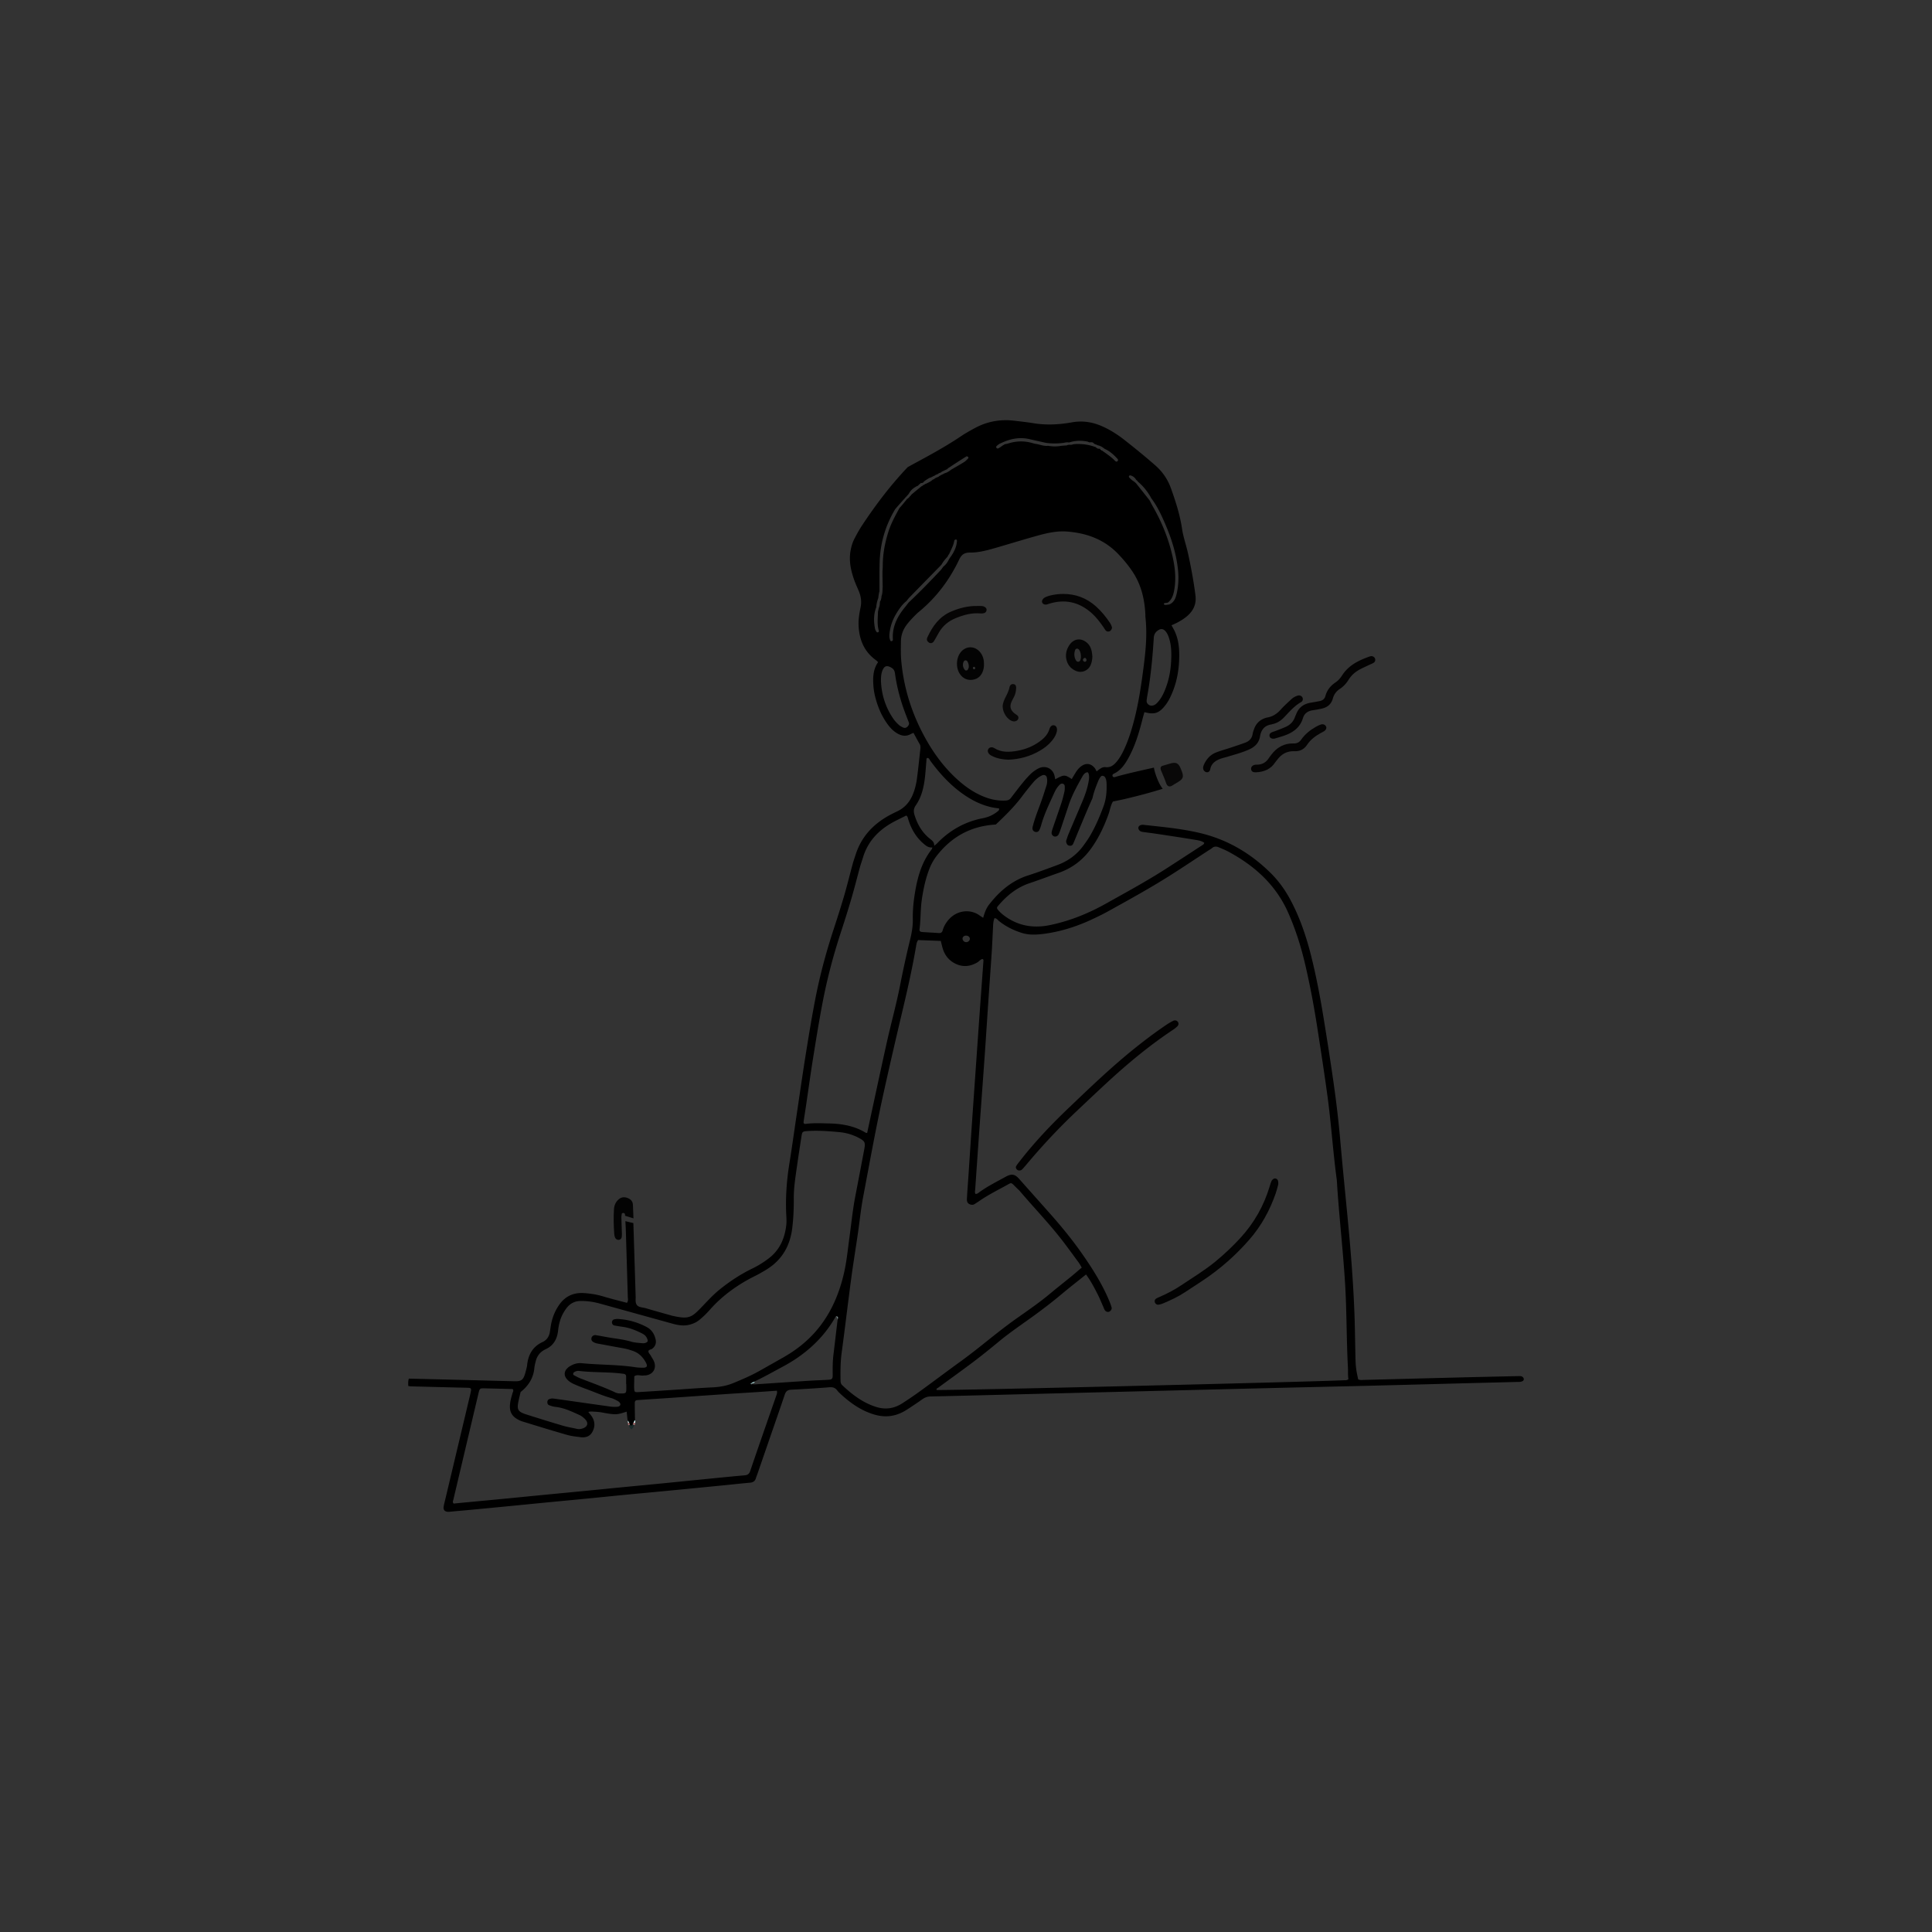<svg xmlns="http://www.w3.org/2000/svg" enable-background="new 0 0 2792.727 2792.727" viewBox="0 0 2792.727 2792.727" id="young-writer-smoking-while-writing-his-new-article"><rect x="0" y="0" width="2792.727" height="2792.727" fill="#333333" stroke="none"/><path fill="#030202" d="M1841.934 1067.798c-4.329.146-6.06-1.191-6.732-3.42-.71-2.354.494-4.376 2.549-5.48 1.882-1.011 4.05-1.478 6.058-2.27 5.052-1.994 10.181-3.832 15.103-6.111 6.165-2.854 10.662-7.44 12.945-14.005.594-1.708 1.45-3.324 2.132-5.005 3.774-9.296 10.92-14.147 20.591-15.743 4.294-.709 8.575-1.503 12.851-2.316 4.239-.806 7.256-2.915 8.466-7.381 2.282-8.43 7.353-14.84 14.62-19.651 3.986-2.638 6.995-6.261 9.597-10.283 9.417-14.557 23.995-21.651 39.634-27.163a9.961 9.961 0 0 1 2.114-.493c2.488-.295 5.272 1.515 5.861 3.815.602 2.356-.085 4.437-2.056 5.726-1.8 1.178-3.906 1.886-5.867 2.822-4.576 2.184-9.204 4.268-13.704 6.599-6.903 3.575-12.596 8.562-16.734 15.205-3.313 5.32-7.481 9.833-12.709 13.286-5.083 3.356-8.43 7.913-10.01 13.763-2.23 8.253-7.872 12.805-15.939 14.609-4.242.948-8.53 1.747-12.833 2.353-7.093.997-12.311 4.359-14.449 11.4-4.234 13.942-14.678 21.082-27.601 25.509-5.127 1.755-10.372 3.17-13.887 4.234zM1744.271 1116.28c-2.348-.211-4.69-2.574-5.054-4.975-.344-2.27.332-4.303 1.236-6.311 3.58-7.948 9.163-14.069 17.297-17.272 6.736-2.652 13.778-4.52 20.658-6.813 7.227-2.408 14.477-4.762 21.615-7.414 5.818-2.162 9.695-6.143 10.67-12.628.373-2.481 1.322-4.897 2.186-7.278 2.924-8.062 8.558-13.325 16.729-15.874 1.038-.324 2.112-.549 3.182-.752 7.862-1.494 13.774-5.899 19.029-11.797 4.578-5.14 9.815-9.7 14.847-14.424 2.684-2.519 5.9-4.242 9.43-5.294 2.549-.759 5.375.43 6.539 2.61 1.184 2.216.679 5.358-1.736 6.717-9.709 5.463-16.821 13.776-24.307 21.682-4.872 5.145-10.473 8.954-17.534 10.343-.352.069-.673.311-1.025.363-10.058 1.475-15.049 7.628-16.657 17.369-1.56 9.447-7.591 15.243-16.167 19.032-10.011 4.424-20.535 7.186-30.95 10.329-3.819 1.153-7.768 1.981-11.444 3.482-6.622 2.704-11.904 6.746-13.367 14.483-.629 3.338-2.708 4.644-5.177 4.422z"></path><path fill="#040303" d="M1815.509 1116.384c-1.073-.063-2.179.016-3.211-.221-1.895-.435-3.319-1.657-3.703-3.562-.451-2.239.079-4.271 2.116-5.736 1.893-1.361 4.016-1.548 6.214-1.541 7.539.024 13.226-3.25 17.252-9.58.972-1.529 2.141-2.932 3.223-4.391 8.089-10.911 18.678-17.123 32.501-16.702 4.881.149 8.244-1.586 10.992-5.517 5.51-7.882 12.836-13.797 21.164-18.488 2.203-1.241 4.51-2.354 6.878-3.229 3.584-1.325 6.954.114 8.079 3.189.787 2.151-.286 4.619-2.967 6.361-1.516.985-3.2 1.709-4.788 2.588-7.714 4.269-14.732 9.422-19.685 16.845-4.429 6.638-10.373 9.842-18.365 9.487-10.688-.475-18.932 4.065-25.145 12.606-.854 1.174-1.904 2.214-2.693 3.427-6.561 10.09-16.309 13.95-27.862 14.464z"></path><path fill="#090808" d="M1678.054 1108.745c.388-.83 1.154-1.426 2.033-1.683 3.743-1.098 7.486-2.197 11.229-3.293 8.491-2.485 11.975-.908 15.315 6.932 5.482 12.866 4.65 15.211-7.766 22.108-1.558.866-3.034 1.879-4.548 2.824-5.722 3.283-7.893-.955-9.182-4.987-1.635-5.113-4.012-9.869-5.941-14.829-1.006-2.339-2.261-4.671-1.14-7.072z"></path><path fill="#030303" d="M915.701 1761.151c-.271-6.508-.585-13.014-.802-19.523-.167-5.028-3.168-8.136-7.372-9.801-4.53-1.794-9.154-1.774-13.217 1.819-4.32 3.82-6.453 8.502-6.815 14.241-.755 11.951-.454 23.879.383 35.804.1 1.426.409 2.866.833 4.235.877 2.832 2.979 4.403 5.518 4.318 2.502-.084 4.407-2.021 4.643-5.042.168-2.156.073-4.338.007-6.506-.21-6.875-.508-13.747-.664-20.622-.041-1.773.217-3.572.517-5.328.273-1.603 3.012-1.979 4.317-.415.573.687.363 2.027.508 3.07l12.144 3.75z"></path><path fill="#d5e6e6" d="M1598.517 756.192c-21.672-10.013-44.51-11.8-67.928-9.766-6.116.531-12.271.627-18.408.923-.541-.6-.76-1.229-.658-1.887.104-.673.236-1.01.393-1.009a8.481 8.481 0 0 1 3.159-.56c4.139-.623 8.571 1.378 12.473-1.388 7.801-2.219 15.818-1.814 23.74-1.508 12.315.475 24.581 1.657 36.337 5.843 6.496 2.313 12.886 4.8 18.242 9.329a12.885 12.885 0 0 0 2.14 1.576c1.929.493 3.271 1.78 4.452 3.287.805.083 1.308.517 1.51 1.3l.59.463a9.36 9.36 0 0 1 1.842 1.668l.349.305a58.072 58.072 0 0 0 1.96 1.851l.213.21c.05 2.043-.549 3.303-2.923 2.423-2.436-1.164-4.277-3.024-5.949-5.082a9.488 9.488 0 0 1-1.977-1.617l-.335-.2c-.635-.842-1.332-1.602-2.431-1.828l-1.843-1.083a3.39 3.39 0 0 1-1.891-1.328l-.392-.207c-.703-.862-1.479-1.606-2.665-1.715z"></path><path fill="#d7d8d8" d="M1636.389 788.49c8.544 12.67 14.62 26.614 20.809 40.493.403.905.253 2.081.243 3.129-.003.269-.418.695-.712.766-.644.155-1.56.421-1.953.115a7.37 7.37 0 0 1-2.015-2.482c-6.392-12.984-12.733-25.993-19.086-38.996-.813-2.549.372-3.306 2.714-3.025z"></path><path fill="#d1e8e8" d="m1479.106 753.35-5.689.641c-1.37.382-2.739.772-4.183.729-1.842.124-3.8-.403-5.418.972-1.771.565-3.553.912-5.387.291a91.082 91.082 0 0 1-28.386-.003c-1.834.676-3.596.259-5.344-.356-.995-.653-2.196-.989-2.999-1.942-.262-.838-.023-1.519.649-2.064l4.967.52c2.284.721 4.741.398 7.019 1.156l15.875.007c2.825-1.267 5.967-.134 8.824-1.164l10.578-1.094c1.637-.357 3.324-.507 4.886-1.179l13.312-2.246c1.348.649 2.793.637 4.24.623 1.842.034 3.978-.878 5.063 1.578-3.385 2.162-7.215 1.851-10.967 1.975-1.138.477-2.313.77-3.555.747-1.229-.018-2.428.09-3.485.809z"></path><path fill="#d1dcdc" d="m1615.999 769.25 2.922-2.424c4.653 3.305 8.385 7.435 11.151 12.431.628 2.396-.434 3.214-2.708 2.899l-11.365-12.906z"></path><path fill="#c7fefe" d="m1497.111 749.817-7.034-.644c-.477-.391-.635-.782-.477-1.173.159-.391.318-.586.477-.586 5.674-1.759 11.471-2.773 17.417-2.891 1.606-.708 3.142-.884 4.463.585l.224 2.241-.267.003c-2.821 1.791-6.391-.189-9.169 1.82l-5.634.645z"></path><path fill="#cdd6d6" d="M1430.043 755.979c9.459.002 18.918.005 28.381.005-9.458 2.6-18.92 2.916-28.381-.005z"></path><path fill="#ccd1d1" d="m1627.365 782.156 2.707-2.9c3.047 2.435 5.05 5.582 6.317 9.234l-2.714 3.026c-2.805-2.648-4.659-5.936-6.31-9.36z"></path><path fill="#879c9c" d="M1211.147 1908.035c-1.068-1.436-.042-4.08-2.664-4.62-.168-1.509.438-2.737 1.382-3.85.683-.805 1.316-1.678 2.719-1.433.867 3.401.838 6.795-1.437 9.903z"></path><path fill="#8fb9b9" d="M1415.61 753.367c-1.54.193-2.664-.624-3.613-1.643-.742-.798-.952-1.882-.285-2.799.335-.461 1.211-.977 1.648-.841 2.597.808 5.56.77 7.567 3.044-1.13 2.273-3.734 1.044-5.317 2.239z"></path><path fill="#bffefe" d="M1527.547 742.505c-1.439 1.741-3.394 2.246-5.532 2.288-2.76.054-5.52.091-8.28.136l-.679-.769.639-.802c4.585-.815 9.194-1.232 13.852-.853z"></path><path fill="#d8ffff" d="m907.722 2056.454-.15-2.744c3.55-.214 7.1-.427 10.652-.643.012 1.102.022 2.206.032 3.311-3.492 2.716-7.004 2.714-10.534.076z"></path><path fill="#cdd6d6" d="M1459.032 752.135c-2.654 2.572-5.796 1.456-8.826 1.165 2.84-1.175 5.777-1.593 8.826-1.165z"></path><path fill="#bac1c1" d="M1502.746 749.172c2.663-2.589 5.83-2.639 9.169-1.82-2.685 2.478-5.937 2.101-9.169 1.82z"></path><path fill="#effbfb" d="M1415.61 753.367c1.149-2.221 3.567-1.433 5.314-2.24.573-.117 1.048.046 1.425.49a75.931 75.931 0 0 1-.106 1.72c-1.149 1.711-2.527 1.508-4.005.481l-2.628-.451z"></path><path fill="#bac1c1" d="M1513.696 743.357c.297.515.312 1.039.044 1.571a6.128 6.128 0 0 0-1.782.179c-1.491-.194-2.983-.388-4.468-.583 1.857-1.531 3.957-1.745 6.206-1.167z"></path><path fill="#cdd6d6" d="M1418.238 753.818c1.336-.158 2.672-.317 4.006-.478l2.454 2.283c-2.434.402-4.63-.048-6.46-1.805zM1434.334 753.292c-2.455.285-5.003 1.141-7.026-1.157 2.47-.364 4.825-.071 7.026 1.157z"></path><path fill="#c5d2d2" d="M1474.496 749.862c-1.311 1.71-3.051 1.645-4.886 1.179 1.421-1.258 3.072-1.558 4.886-1.179zM1468.285 753.707l5.129.284c-1.491 1.292-3.216 1.658-5.128 1.278-.714-.346-.951-.693-.715-1.041.235-.346.472-.521.714-.521z"></path><path fill="#cdd6d6" d="M1468.285 753.707c-.025.521-.025 1.042.001 1.562l-4.47.422c1.07-1.606 2.671-2.017 4.469-1.984z"></path><path fill="#c5d2d2" d="m1481.377 751.555 4.77.237c-1.397 1.142-2.966 1.636-4.764 1.281l-.006-1.518z"></path><path fill="#a1d1d1" d="M1091.193 1997.363c-1.124 1.749-2.537 2.849-4.764 2.127 1.112-1.772 2.703-2.474 4.764-2.127z"></path><path fill="#a1d1d1" d="M1086.452 1999.482a4.14 4.14 0 0 1-.277 1.969c-1.407.581-2.618.428-3.517-.918.923-.387 1.832-.811 2.775-1.14.294-.102.677.052 1.019.089z"></path><path fill="#cdd6d6" d="M1481.377 751.555c-.027.506-.025 1.012.005 1.518l-2.275.277 2.27-1.795z"></path><path fill="#c6fefe" d="M1490.078 747.413v1.761c-.755-.52-1.511-1.039-2.268-1.558l2.268-.203z"></path><path fill="#d1dcdc" d="m1608.073 762.551 1.977 1.617c-1.088-.014-1.697-.615-1.977-1.617z"></path><path fill="#ccd2d2" d="M1608.007 757.744c-1.108.008-1.788-.565-2.142-1.577 1.19-.119 1.84.493 2.142 1.577zM1601.573 758.113c.986-.062 1.624.371 1.892 1.329l-1.892-1.329zM1605.307 760.523c1.244.034 2.023.685 2.431 1.828-1.241-.036-2.024-.683-2.431-1.828z"></path><path fill="#d1dcdc" d="M1613.968 762.331c-.763-.137-1.268-.572-1.512-1.302.89-.011 1.385.432 1.512 1.302z"></path><path fill="#c6d5d5" d="M1333.297 702.778c.271-.714.785-1.103 1.536-1.161-.222.792-.731 1.177-1.536 1.161z"></path><path fill="#d1dcdc" d="m1618.709 766.617-1.962-1.852c1.154.091 1.786.73 1.962 1.852zM1616.4 764.462l-1.844-1.67c1.088.036 1.658.641 1.844 1.67z"></path><path fill="#cad8d8" d="m1355.089 689.778 1.85-1.197c-.317.87-.857 1.383-1.85 1.197z"></path><path fill="#d2d6d6" d="M1589.253 649.087c1.438.105 2.564.71 3.247 2.024-1.511.013-2.596-.658-3.247-2.024z"></path><path fill="#ccd2d2" d="M1598.517 756.192c1.283-.041 2.163.544 2.666 1.714-1.281.037-2.143-.574-2.666-1.714z"></path><path fill="#020101" d="M1473.071 1691.965c-3.105-.106-5.592-3.702-4.207-6.24 1.201-2.201 2.844-4.174 4.39-6.172 21.4-27.647 45.321-53 70.57-77.114 29.95-28.604 59.806-57.319 91.957-83.505 16.341-13.309 33.118-26.032 50.596-37.814a82.034 82.034 0 0 1 9.374-5.464c2.686-1.332 5.231-.599 6.829 1.417 1.523 1.922 1.233 4.744-1.006 6.823a47.475 47.475 0 0 1-5.984 4.697c-33.964 22.598-65.268 48.525-95.187 76.166-15.21 14.052-30.256 28.284-45.294 42.521-25.355 24.005-49.119 49.51-71.534 76.278a174.6 174.6 0 0 1-5.763 6.52c-1.292 1.394-2.95 2.051-4.741 1.887z"></path><path fill="#020202" d="M1847.761 1711.961c-.855 3.083-1.947 8.06-3.607 12.839-8.547 24.605-20.825 47.124-37.986 66.844-19.923 22.894-42.504 42.771-67.796 59.553-8.475 5.623-17.026 11.133-25.502 16.756-10.034 6.656-20.919 11.635-31.967 16.283-1.983.834-4.126 1.466-6.253 1.73-2.366.295-4.295-.958-5.206-3.157-.935-2.258-.224-4.362 1.79-5.706 1.477-.986 3.197-1.625 4.844-2.337 11.022-4.765 21.614-10.303 31.602-17.009 16.584-11.134 33.731-21.435 49.218-34.172 12.946-10.647 25.081-22.116 36.397-34.466 19.717-21.518 33.682-46.296 42.047-74.248.728-2.434 1.448-4.889 2.438-7.221 1.377-3.244 4.461-4.877 6.84-3.893 2.377.986 3.441 3.042 3.141 8.204z"></path><path fill="#040303" d="M1457.788 1098.149c-8.369-.307-16.184-1.586-23.464-5.188-2.266-1.12-4.534-2.337-5.727-4.778-.827-1.693-1.1-3.367-.124-5.158 1.199-2.2 3.119-2.937 5.413-2.784 1.045.07 2.193.395 3.066.958 10.567 6.818 22.074 6.117 33.647 4.073 11.542-2.039 22.257-6.328 31.835-13.166 6.576-4.694 12.142-10.147 14.563-18.329 1.306-4.415 4.227-6.067 7.041-5.246 3.215.938 4.561 4.473 3.563 9.061-1.112 5.111-3.889 9.327-7.108 13.276-4.87 5.972-10.926 10.549-17.544 14.404-14.057 8.187-29.287 12.242-45.161 12.877zM1536.589 858.537c18.181-.093 34.058 5.889 47.632 18.003 7.9 7.05 14.486 15.219 20.368 23.967 1.187 1.766 2.036 3.836 2.663 5.881.647 2.108-1.222 5.338-3.444 6.18-2.24.848-4.359.333-5.844-1.581-1.326-1.709-2.337-3.66-3.592-5.429-4.83-6.81-9.872-13.464-16.111-19.069-18.228-16.377-39.038-21.048-62.467-13.577-.685.218-1.335.56-2.029.736-3.414.868-6.42-.323-7.336-2.867-.84-2.333.747-5.335 3.733-7.058 5.112-2.95 16.666-5.217 26.427-5.186z"></path><path fill="#050404" d="M1412.184 875.987c2.543 0 5.102-.166 7.624.067 1.368.126 2.813.721 3.973 1.484 1.543 1.015 2.601 2.56 2.299 4.575-.29 1.937-1.531 3.441-3.24 4.043-1.642.578-3.561.747-5.31.582-12.675-1.199-24.477 2.082-36.025 6.778-10.441 4.246-18.689 11.067-24.358 20.873-2.362 4.086-4.509 8.302-7.002 12.303-1.916 3.075-4.977 3.793-7.409 2.159-2.747-1.846-3.667-4.327-2.177-7.559 7.478-16.221 17.396-30.142 34.669-37.414 11.863-4.995 24.03-8.154 36.956-7.891z"></path><path fill="#080707" d="M1468.855 994.187c-.171 5.293-1.131 9.138-2.913 12.762-1.278 2.599-2.806 5.09-3.912 7.757-2.747 6.627-1.43 11.577 4.237 16.358 1.37 1.155 3.092 1.904 4.414 3.103 2.642 2.396 1.622 6.405-1.72 7.98-2.606 1.229-5.005.636-7.313-.453-7.757-3.661-13.699-15.288-11.98-23.685.574-2.803 1.573-5.595 2.841-8.164 2.724-5.521 5.802-10.86 6.85-17.063.165-.975.861-2.005 1.6-2.706 1.411-1.338 3.203-1.505 5.058-.973 1.577.453 2.32 1.665 2.644 3.12.231 1.043.209 2.14.194 1.964z"></path><path fill="#192929" d="M916.753 2060.212c-.735 2.335-1.934 4.372-3.805 5.97-2.289-1.304-3.171-3.53-3.924-5.843 2.506-4.328 5.08-4.511 7.729-.127z"></path><path fill="#9c6969" d="M916.753 2060.212c-3.442-2.72-4.226-2.706-7.725.134-1.8-.844-1.27-2.463-1.307-3.892l10.535-.076c.108 1.516.105 2.99-1.503 3.834z"></path><path fill="#030303" d="M1416.132 942.014c-7.693-8.706-19.995-8.36-27.329.691-7.044 8.694-7.381 23.642-.599 32.472 4.569 5.948 10.741 8.546 18.133 7.337 6.938-1.135 11.7-5.199 14.246-11.875a26.86 26.86 0 0 0 1.734-10.281c.176-7.109-1.66-13.223-6.185-18.344zm-15.767 22.799c-.174.413-.633 1.73-1.268 2.957-.864 1.667-3.39 1.907-4.474.506-2.85-3.683-3.493-7.715-1.606-11.975.362-.816 1.524-1.669 2.395-1.76.888-.093 2.277.473 2.741 1.201 1.541 2.421 2.476 5.124 2.212 9.071zm7.215 2.494c-.524-.194-1.188-.783-1.258-1.269-.162-1.117.483-2.017 1.65-2.113 1.344-.11 1.507 1.024 1.694 2.019-.243 1.154-.921 1.794-2.086 1.363z"></path><path fill="#040404" d="M1571.943 929.725c-8.474-8.033-19.554-7.117-26.011 2.529-4.836 7.225-6.558 15.138-3.708 23.708 2.323 6.986 6.981 11.399 13.791 14.171 6.707 2.73 16.662.276 20.583-8.979 1.549-3.658 2.292-7.584 2.452-12.057-.581-6.793-1.372-13.935-7.107-19.372zm-10.099 23.972c-.391 1.502-1.498 2.61-2.952 2.832-1.468.223-2.776-.563-3.565-1.933-2.692-4.672-2.922-9.631-1.358-14.649.392-1.258 1.606-2.563 3.198-2.377.939.11 2.079.777 2.627 1.55 2.171 3.063 2.768 6.619 2.678 11.273-.088.481-.267 1.916-.628 3.304zm8.663 1.27c-.802 1.375-1.967 2.244-3.465 1.333-1.206-.733-2.298-1.993-1.391-3.547.477-.817 1.5-1.702 2.373-1.814 1.519-.195 2.987 2.417 2.483 4.028z"></path><path d="M1575.238 639.958h-.002l.009.011-.007-.011zM1345.436 692.066h-.03c.012.008.024.012.036.021l-.006-.021z"></path><path d="M2202.574 1992.866c-.241-.947-.916-1.969-1.697-2.555-1.85-1.388-4.102-1.181-6.289-1.131-27.263.626-54.527 1.182-81.789 1.865-46.888 1.175-93.774 2.439-140.662 3.613-2.863.072-5.815.63-8.881-.784-.883-4.422-2.014-8.991-2.66-13.627-.651-4.669-1.041-9.4-1.162-14.114-.561-21.807-.735-43.627-1.515-65.425-1.756-49.063-5.82-97.968-10.553-146.823-3.434-35.449-6.988-70.888-10.094-106.366-2.442-27.891-5.765-55.673-9.727-83.37-4.475-31.285-9.362-62.515-14.457-93.706-4.801-29.392-10.35-58.65-17.548-87.573-7.038-28.281-16.223-55.746-29.951-81.58-7.737-14.561-17.191-27.825-28.913-39.399-28.246-27.891-61.239-47.647-99.94-57.218-27.586-6.823-55.862-9.272-84.019-12.375-1.385-.153-2.931.081-4.24.569-1.797.671-3.063 2.288-3.006 4.151.039 1.266.922 2.766 1.887 3.671.981.921 2.476 1.562 3.831 1.77 6.099.935 12.242 1.576 18.343 2.497 19.036 2.875 38.084 5.679 57.071 8.853 4.879.816 10.062 1.385 14.152 4.45-.296 1.876-1.597 2.651-2.792 3.429-18.265 11.887-36.472 23.866-54.845 35.583-27.572 17.585-56.324 33.154-84.841 49.113-25.162 14.082-51.638 24.759-79.983 30.726-22.382 4.711-43.28 2.101-62.599-10.622-4.578-3.015-8.849-6.363-12.45-10.52-2.529-2.92-2.708-3.913-.487-6.534 12.412-14.644 26.788-26.502 45.353-32.731 14.097-4.73 28-10.038 42.05-14.912 19.143-6.639 34.558-18.17 46.495-34.518 11.245-15.4 19.232-32.407 25.683-50.262 2.205-6.102 2.986-12.697 6.387-18.374 6.382-1.367 12.796-2.6 19.14-4.125 19.402-4.666 33.788-8.403 52.855-14.336-7.31-8.931-12.673-27.471-12.673-30.611-1.748.488-37.21 8.04-55.342 13.334-.348.102-.67.311-1.021.377-1.506.284-2.918.21-3.496-1.535-.59-1.785.686-2.806 1.937-3.391 9.013-4.217 14.642-11.736 19.484-19.956 2.39-4.057 4.507-8.293 6.489-12.568 6.746-14.553 11.193-29.883 15.129-45.382.944-3.719 2.039-7.4 3.055-11.063 13.994 3.826 20.687 1.811 29.303-8.758a59.505 59.505 0 0 0 6.089-9.014c2.083-3.81 3.866-7.807 5.485-11.841 6.866-17.103 9.513-35.013 9.419-53.318-.044-8.709-.776-17.447-3.418-25.855a67.753 67.753 0 0 0-3.121-8.12c-1.291-2.793-2.884-5.446-4.622-8.675 7.298-2.961 13.645-6.42 19.49-10.746 11.027-8.161 16.973-18.435 15.111-32.741-2.626-20.181-6.268-40.162-10.641-60.02-2.653-12.048-6.895-23.714-8.723-35.964-3.017-20.219-9.231-39.552-16.124-58.711-4.656-12.942-12.159-23.783-22.511-32.876-14.209-12.482-28.877-24.393-43.723-36.09-10.583-8.338-21.851-15.643-34.299-20.959-13.68-5.843-27.687-7.823-42.57-5.176-18.308 3.257-36.785 4.312-55.336 1.268-9.315-1.528-18.719-2.534-28.097-3.649-19.673-2.338-38.398.903-55.92 10.188-7.371 3.906-14.678 8.029-21.591 12.681-24.434 16.44-50.479 30.068-76.305 44.18-24.805 26.074-46.385 54.559-66.102 84.399-3.996 6.046-7.505 12.442-10.861 18.874-2.686 5.149-4.359 10.694-5.5 16.461-3.085 15.601.288 30.33 5.557 44.824 1.858 5.109 4.225 10.031 6.282 15.071 3.088 7.566 4.104 15.207 2.373 23.429-1.867 8.862-3.313 17.865-2.785 27.042 1.142 19.867 8.161 36.705 24.709 48.749 1.14.829 2.137 1.855 3.484 3.04-5.521 7.966-7.156 16.739-7.134 25.948.018 8.03.85 15.955 2.798 23.758 3.46 13.856 8.742 26.911 16.993 38.654 4.218 6.003 9.093 11.406 15.565 15.02 6.01 3.355 12.274 4.314 18.669.792 1.229-.677 2.56-1.171 4.219-1.919 3.083 5.626 5.945 11.058 9.019 16.367 1.402 2.422 1.168 4.859.883 7.39-1.544 13.718-2.913 27.46-4.696 41.147-1.031 7.914-2.772 15.709-5.733 23.208-4.458 11.29-11.679 19.975-22.746 25.26-2.619 1.251-5.235 2.509-7.821 3.827-24.969 12.728-43.55 31.192-52.361 58.405-1.565 4.834-3.265 9.635-4.597 14.534-4.094 15.056-7.745 30.238-12.121 45.21-4.886 16.716-10.224 33.305-15.639 49.859-10.623 32.473-19.456 65.434-25.981 98.947-5.273 27.08-9.715 54.33-14.079 81.576-4.652 29.048-8.793 58.179-13.13 87.277-3.427 22.99-6.562 46.027-10.282 68.969-4.148 25.574-5.951 51.227-4.482 77.109.246 4.341.343 8.763-.18 13.064-2.319 19.076-9.516 35.548-25.36 47.567-7.279 5.522-14.883 10.372-23.084 14.329-17.096 8.247-32.814 18.601-47.614 30.474-9.697 7.78-17.919 16.969-26.504 25.857-14.563 15.076-18.293 17.62-42.7 12.107-.354-.08-.694-.212-1.044-.311-12.209-3.465-24.448-6.825-36.61-10.446-4.456-1.326-10.163-1.02-12.979-4.703-2.786-3.644-1.425-9.094-1.806-13.759-.03-.362-.021-.727-.032-1.09l-3.018-97.011c-.068-2.18-.249-6.536-.249-6.536l-11.492-2.755s.501 8.913.566 11.093c.987 32.699 1.996 65.397 2.921 98.098.079 2.798 1.07 5.776-1.238 8.882-11.335-3.04-22.943-5.869-34.369-9.306-9.128-2.746-18.42-4.189-27.846-4.811-14.924-.984-26.936 4.469-35.638 16.864-6.597 9.396-10.527 19.814-12.296 31.102-.449 2.866-.834 5.744-1.331 8.603-1.133 6.515-4.479 11.414-10.591 14.235-14.34 6.622-21.016 18.672-22.355 34.72-4.43 18.748-5.443 22.223-18.2 21.924-25.8-.604-51.598-1.328-77.396-1.975-25.071-.629-50.144-1.221-75.215-1.83-1.206 3.487-1.028 7.08-.813 10.676 1.438.18 2.874.484 4.315.522 23.262.605 46.524 1.177 69.787 1.756 4.361.108 8.727.136 13.083.351 3.01.148 3.911 1.257 3.44 4.052-.421 2.505-.979 4.991-1.566 7.464-11.924 50.164-23.861 100.324-35.79 150.486-.756 3.179-1.611 6.344-2.161 9.56-.825 4.822 1.608 7.596 6.615 7.661 1.81.023 3.623-.263 5.434-.426 9.773-.881 19.549-1.734 29.318-2.659 18.092-1.712 36.18-3.451 54.267-5.209 19.171-1.864 38.337-3.784 57.508-5.641 18.088-1.752 36.183-3.422 54.269-5.188 18.809-1.836 37.605-3.784 56.415-5.606 18.448-1.787 36.911-3.44 55.36-5.219 27.854-2.685 55.704-5.412 83.553-8.152 13.382-1.317 26.747-2.815 40.142-3.996 4.622-.408 7.385-2.471 8.602-6.884.481-1.744 1.255-3.406 1.848-5.122 5.928-17.154 11.845-34.313 17.768-51.468 7.344-21.274 14.793-42.512 21.958-63.846 1.603-4.773 4.14-6.842 9.262-7.097 18.513-.919 37.019-2.062 55.495-3.532 4.933-.393 8.396.838 11.228 4.753 1.267 1.751 2.897 3.267 4.496 4.746 14.266 13.195 29.752 24.217 48.759 29.897 16.863 5.04 32.295 2.604 46.858-6.719 7.647-4.896 15.198-9.957 22.602-15.213 3.658-2.597 7.254-4.051 11.919-4.15 46.892-1.004 93.777-2.273 140.665-3.445 58.52-1.462 117.04-2.903 175.56-4.355 58.883-1.461 117.766-2.949 176.649-4.376 49.434-1.198 98.871-2.275 148.305-3.496 47.615-1.177 95.228-2.474 142.841-3.708 21.081-.546 42.163-1.047 63.243-1.613 2.876-.078 5.855.274 8.543-1.146 1.393-.741 2.169-2.05 1.777-3.59zm-607.344-827.545c-5.419 14.659-11.496 29.025-19.376 42.543-2.918 5.006-6.298 9.763-9.714 14.454-9.694 13.312-22.531 22.531-37.902 28.189-13.951 5.136-27.878 10.383-42.029 14.918-23.839 7.639-41.657 23.059-56.633 42.384-4.069 5.25-6.276 11.407-8.406 18.88-2.204-1.442-3.756-2.353-5.195-3.416-13.046-9.635-34.373-8.415-47.116 9.107-2.797 3.846-4.979 8.007-6.253 12.613-.804 2.906-2.724 3.937-5.691 3.727-7.973-.562-15.961-.895-23.931-1.495-3.044-.229-4.122-1.455-3.785-4.097 1.835-14.423 1.226-29.013 3.38-43.442 2.207-14.784 5.292-29.257 10.649-43.238 2.623-6.844 6.056-13.206 10.512-18.982 20.91-27.099 48.83-43.514 85.69-45.576 13.36-12.691 26.398-25.354 37.369-39.955 5.234-6.966 10.682-13.784 16.28-20.462 3.743-4.466 8.062-8.396 13.531-10.77 2.979-1.293 6.054.237 6.652 3.404.753 3.986.573 7.983-.688 11.848-2.812 8.62-5.496 17.291-8.641 25.789-3.778 10.21-7.731 20.352-10.574 30.876-.465 1.722-1.032 3.549-.884 5.271.195 2.263 1.601 4.024 3.985 4.598 2.355.567 4.504-.111 5.648-2.195 1.207-2.198 2.094-4.628 2.764-7.056 4.563-16.529 12.126-31.835 19.154-47.361 1.965-4.342 4.42-8.359 7.891-11.656 1.36-1.292 3.126-1.93 4.98-1.154 1.46.611 2.151 2.068 2.19 3.514.068 2.515.157 5.118-.394 7.542-1.283 5.649-2.688 11.297-4.498 16.796-3.97 12.061-8.24 24.023-12.343 36.04-.699 2.047-1.385 4.137-1.707 6.263-.409 2.698 1.388 5.202 3.807 5.852 2.409.647 5.099-.53 6.347-3.04.963-1.938 1.728-3.991 2.419-6.047a6678.19 6678.19 0 0 0 12.051-36.133c4.689-14.217 11.927-27.223 19.16-40.217 1.727-3.103 3.617-6.529 7.593-7.316 2.057-.407 3.378 4.823 2.501 10.751-1.604 10.845-5.1 21.153-9.343 31.21-6.629 15.712-13.384 31.372-20.012 47.084-1.265 2.999-2.208 6.135-3.271 9.217-.64 1.855-.119 3.602.717 5.244.896 1.76 2.457 2.598 4.4 2.699 1.952.102 3.568-.535 4.51-2.355.499-.963.913-1.973 1.331-2.976 8.806-21.172 17.372-42.447 26.821-63.342 1.814-8.844 5.213-17.237 8.611-25.582.807-1.98 2-3.86 3.303-5.566 1.604-2.1 4.951-1.421 6.373.97 1.752 2.948 2.019 6.218 2.119 9.463.338 10.96-.502 21.769-4.352 32.183zm-193.32 191.295c.246 2.363-1.708 4.735-4.266 5.179-2.96.514-5.616-1.314-6.204-4.27-.485-2.439 1.363-4.669 4.155-5.013 3.241-.399 6.035 1.417 6.315 4.104zm281.956-358.929c-2.617 6.407-5.817 12.507-10.571 17.647-1.99 2.153-4.171 4.002-7.208 4.582-4.494.858-9.075-2.713-8.616-7.212.515-5.044 1.568-10.034 2.388-15.047 4.105-25.109 6.393-50.417 7.945-75.787.332-5.421 2.912-8.773 7.188-11.3 3.534-2.089 6.904-1.404 9.711 1.803 2.942 3.361 4.41 7.451 5.668 11.636 2.542 8.456 2.758 17.167 2.806 21.815-.049 20.601-3.059 36.558-9.311 51.863zm-51.784-309.709c.313-.467 1.222-.914 1.748-.801 3.414.736 5.946 2.662 7.86 5.361.519.731.885 1.489 1.663 1.934.382.219.682.521.896.905.512.919 1.485 1.642 2.276 2.337 7.322 6.44 13.154 14.084 17.774 22.705 8.546 11.324 14.472 24.097 20.042 37.006 8.902 20.63 15.688 41.884 18.276 64.36 1.38 11.987 1.066 23.852-1.534 35.574-1.4 6.312-3.335 12.655-9.864 15.966-.598.331-1.209.521-1.835.541l-2.8.418c-1.187.327-2.334.193-3.535-.258a1.008 1.008 0 0 1-.591-1.289c.207-.567.606-.984 1.371-1.063 1.367-.141 2.51-.345 3.884-.426.195-.127.475-.216.648-.389 5.174-4.032 7.32-9.625 8.584-15.848 3.165-15.592 2.045-31.104-1.132-46.456-5.548-26.807-15.395-52.04-29.018-75.795-1.792-3.124-3.397-6.355-5.088-9.537l-19.361-24.443v-.001l-.001.001-.021-.022c-1.267-1.295-2.693-2.417-4.2-3.422-2.281-1.521-4.303-3.362-6.088-5.463-.321-.379-.262-1.436.046-1.895zm-190.995-43.666c2.127-1.724 3.574-3.007 6.274-3.906.224-.184.506-.239.815-.431 12.854-5.927 26.132-8.441 40.181-5.142 7.764 1.823 15.558 3.512 23.339 5.262 8.608 1.26 17.22 1.181 25.834.059 2.54-.599 5.083-1.135 7.704-.506a13.048 13.048 0 0 1 1.877-.576c8.542-2.452 17.185-2.459 25.904-.534l-.051.259 2.022.661-.104.02c2.558-.324 4.938-.682 6.567 1.87l.326.16c.796.458 1.074.326 2.137 1.012.924-.055 1.813.667 2.831 1.129 3.84.688 6.984 2.734 9.961 5.108l-.001.002.003-.002c6.994 3.047 12.554 8.001 17.711 13.453 1.17 1.237 2.7 2.792.852 4.517-1.299 1.212-2.731.201-3.677-.788-5.707-5.97-12.704-10.284-19.25-15.177v-.001h-.002l-.207-.129c-.829-1.082-1.816-1.908-3.247-2.024-2.087.284-3.555-.817-4.901-2.191-9.452-3.594-19.241-5.006-29.321-4.538l-3.619.367c-2.764 1.596-6.132-.24-8.861 1.559l-8.146.625c-6.348 1.221-12.695 1.102-19.041-.018-6.255.787-11.968-1.956-17.975-2.797-2.116-.296-4.169-1.039-6.249-1.586-11.427-3.008-22.721-2.49-33.918 1.197-1.345.443-2.794.564-4.196.835-.111.055-.221.106-.331.157l-1.122.707c-3.093 1.742-4.371 3.096-7.461 4.839-1.387.782-2.705.866-3.542-.701-.58-1.089.037-2.064.884-2.751zm-169.086 225.313c-.235 2.772-.223 5.604-1.27 8.181-.623 1.533-1.512 6.463-1.584 6.406-.204 9.279-1.559 18.608 1.292 27.76.151.485-.369 1.489-.862 1.8-.972.613-2.104.38-2.731-.64-.746-1.212-1.593-2.485-1.875-3.84-2.236-10.765-2.234-21.437 1.757-31.872.137-4.484 1.321-8.738 2.829-12.921.098-.138.355-4.333.945-6.225.092-1.097.307-2.184.772-3.25.063-14.115-.177-28.239.255-42.343.837-27.283 8.195-52.767 22.223-76.244 1.096-1.834 19.501-22.095 19.502-22.095l1.71-2.723c2.522-3.96 6.17-6.598 10.215-8.77l.431-.161c1.107-.289 1.904-1.003 2.526-1.956l.055-.034a41.84 41.84 0 0 1 2.294-1.752c.154-.612.528-.809 1.121-.593a70.267 70.267 0 0 1 2.933-.671c.008-.05.006-.101.02-.151.145-.51.293-.766.447-.766 1.863-2.074 5.471-4.11 6.466-4.698 1.367-.905 2.432-1.379 4.554-2.115l.312-.138c.563-.31 1.19-.622 1.884-1.035a17.925 17.925 0 0 1 1.818-.796 21.876 21.876 0 0 0 2.584-1.562c.549-.311.984-.416 1.602-.663 1.113-.233 1.906-1.011 2.797-1.624.53-.304.71-.259 1.377-.566 1.25-.145 2.099-.989 3.012-1.722 1.781-.941 3.716-1.736 5.255-2.571 1.281-.455 2.461-.876 3.282-1.99l.122-.073c-.119-.143 17.831-11.886 26.955-17.501.417-.256 1.397.109 1.96.445 1.195.714.983 2 .292 2.722-1.716 1.795-3.488 3.645-5.559 4.973-6.304 4.045-19.366 11.243-19.259 11.424-2.685 2.078-5.503 3.908-8.829 4.785a1.905 1.905 0 0 0-.544.24c-.267.171-.463.282-.75.466l-3.1 1.562c-.724.267-1.247.51-1.824.997-.828.374-1.554.829-2.374 1.211l-.21.115c-.493.316-.984.634-1.474.953l-2.01.981c-.926.309-1.732.804-2.468 1.408l.119.078h-.222c-.037.031-.079.055-.115.087-.344.506-.786.781-1.326.823-.41.032-.794.204-1.103.474-3.076 2.694-6.72 4.44-10.422 6.096l-.566-.106c-.617 1.012-1.602 1.495-2.78 1.7-.404.525-.914.91-1.529 1.156-5.142 3.938-15.459 12.692-15.057 12.292-.402.4-.649.692-.936 1.146-.621.983-1.656 1.614-2.325 2.564-.824 1.172-1.973 2.046-3.244 2.808.245-.527-7.01 8.978-11.09 13.11-6.284 11.404-12.514 22.792-16.391 35.357-4.843 15.696-7.842 31.621-7.829 48.078.002 2.527-.22 5.053-.339 7.58-.203.927.118 22.527.309 23.353-.578.823.153 9.004-1.703 12.667.002-.416-.116 5.764-2.327 8.369zm99.989-61.653c-1.958 4.402-4.684 8.219-8.508 11.201-1.277 1.719-2.397 3.585-3.855 5.133-15.084 16.016-30.384 31.821-46.426 46.889-1.526 1.993-2.987 4.041-4.59 5.971-11.437 13.778-19.272 28.899-17.899 47.503.025.339-.068.786-.282 1.023-.438.483-.959 1.121-1.517 1.201-.58.083-1.595-.243-1.815-.688-1.66-3.366-1.735-6.968-1.316-10.625 1.13-9.861 4.217-19.102 9.257-27.609 4.237-7.152 8.88-14.059 15.484-19.354 1.352-1.663 2.582-3.442 4.072-4.97 15.405-15.794 30.853-31.548 46.288-47.313 2.319-4.17 5.238-7.884 8.573-11.281l1.009-1.813a4.562 4.562 0 0 1 1.368-2c2.843-6.516 6.481-12.719 7.613-19.915.104-.659 1.623-1.567 2.438-1.522.967.054 1.503 1.184 1.413 2.378-.675 8.864-4.521 16.417-9.639 23.45-.535.73-1.066 1.461-1.596 2.195l-.072.146zm-59.891 242.059c-1.907 2.223-4.384 2.673-6.881 1.505-2.267-1.061-4.537-2.378-6.358-4.066-2.642-2.448-5.195-5.113-7.239-8.063-11.431-16.503-17.344-34.877-18.164-54.898-.045-5.868.224-11.656 2.901-17.017 2.235-4.475 5.273-5.524 9.8-3.556 4.141 1.8 6.798 3.98 7.524 9.33 2.884 21.237 8.616 41.811 16.49 61.767 1.195 3.031 2.294 6.1 3.51 9.122.965 2.396-.127 4.179-1.583 5.876zm-9.324-94.937c-.847-9.381-.55-18.883-.453-28.326.088-8.601 2.983-16.445 8.061-23.323 4.69-6.352 10.446-12.009 15.973-17.453 26.119-21.01 45.836-47.001 60.031-76.9 3.64-7.666 7.644-10.396 16.233-10.37 13.435.04 26.518-3.826 39.433-7.582 19.503-5.673 38.919-11.659 58.497-17.064 13.666-3.772 27.564-6.832 41.912-5.718 28.415 2.205 53.752 11.378 73.95 32.52 8.061 8.438 15.426 17.234 21.76 27.114 11.77 18.359 16.334 38.565 17.462 59.894.077 1.451-.034 2.919.124 4.359 2.553 23.295.609 46.413-2.368 69.537-3.294 25.589-6.914 51.105-13.198 76.167-3.89 15.511-8.522 30.779-15.281 45.323-2.916 6.274-6.238 12.319-10.683 17.666-4.104 4.938-8.937 8.778-15.812 7.992-5.338-.611-8.752 2.755-13.243 6.094-1.192-2.162-1.727-3.554-2.612-4.667-5.345-6.731-12.202-7.823-19.135-3.085-3.67 2.508-6.363 5.933-8.676 9.669-1.875 3.029-3.681 6.101-5.521 9.161-10.293-6.579-10.942-6.565-23.875.367-.37-1.843-.654-3.619-1.087-5.358-2.633-10.566-13.67-15.72-24.152-9.849-3.455 1.935-6.824 4.251-9.679 6.973-4.193 3.997-8.092 8.35-11.753 12.847-5.961 7.323-11.652 14.866-17.409 22.354-1.889 2.457-4.155 3.549-7.371 3.737-11.125.65-21.699-1.504-31.917-5.646-13.266-5.377-24.986-13.252-35.719-22.645-20.772-18.179-36.828-40.03-49.95-64.172-18.626-34.265-30.035-70.769-33.542-109.616zm20.973 209.11c8.28-11.933 11.521-25.682 13.195-39.836.979-8.278 1.455-16.615 2.214-24.921.121-1.316-.361-2.88 1.147-3.833 2.791-.117 3.314 2.45 4.476 4.042 7.717 10.568 16.066 20.585 25.397 29.766 10.65 10.479 22.312 19.644 35.433 26.857 12.079 6.639 24.929 11.019 38.422 12.232.688 2.407-.577 3.257-1.676 4.169-6.279 5.216-13.616 8.51-21.468 10.028-26.164 5.057-48.152 17.449-66.503 36.591-.984 1.026-2.175 1.854-3.938 3.335.178-5.181-2.85-7.523-6.057-10.046-11.522-9.065-18.426-21.186-22.605-35.067-1.458-4.844-1.03-9.004 1.963-13.317zm-162.135 457.125c.923-6.47 2.009-12.917 2.966-19.383 3.616-24.425 6.963-48.892 10.872-73.27 4.367-27.237 8.767-54.485 14.006-81.563 6.485-33.51 15.271-66.472 25.863-98.944 5.287-16.209 10.46-32.464 15.25-48.826 4.483-15.312 8.345-30.805 12.58-46.192 1.25-4.543 2.903-8.974 4.26-13.49 7.368-24.515 23.861-41.022 46.053-52.519 5.455-2.826 10.982-5.514 16.468-8.26 2.181 1.25 2.357 3.524 2.992 5.582 4.149 13.451 10.856 25.29 21.605 34.656 3.81 3.32 7.581 6.5 13.2 5.843-.396 1.286-.429 2.104-.838 2.625-15.609 19.852-21.392 43.332-25.043 67.606-1.678 11.157-2.559 22.365-2.361 33.657.179 10.217-1.609 20.08-4.056 30.042-5.366 21.842-10.114 43.854-14.463 65.924-5.478 27.797-13.096 55.075-19.243 82.701-8.67 38.968-16.969 78.018-25.421 117.034-.921 4.25-1.81 8.507-2.795 13.143-1.304-.128-1.736-.046-2.013-.216-16.318-10.019-34.385-13.118-53.152-13.513-11.26-.237-22.52-.84-33.751.656-2.271.305-3.321-.893-2.979-3.293zm-39.394 395.818c-12.628 36.326-25.351 72.619-37.72 109.033-1.58 4.654-3.864 6.061-8.461 6.46-21.349 1.855-42.668 4.064-63.995 6.17-18.436 1.821-36.864 3.702-55.302 5.508-18.076 1.771-36.159 3.464-54.237 5.224-19.521 1.9-39.038 3.854-58.561 5.753-17.716 1.724-35.438 3.388-53.154 5.11-19.884 1.933-39.761 3.928-59.646 5.846-18.44 1.779-36.888 3.488-55.331 5.236-6.821.646-13.642 1.319-20.066 1.942-1.95-2.249-.812-3.906-.429-5.525 12.004-50.861 24.024-101.719 36.042-152.578.083-.354.14-.714.229-1.066 1.897-7.515 1.898-7.544 9.33-7.374 13.427.307 26.852.652 40.102.977 1.974 2.353.303 4.28-.23 6.138-1.806 6.284-3.664 12.5-3.733 19.157-.079 7.601 3.028 13.375 9.313 17.369 2.728 1.733 5.713 3.267 8.789 4.214 21.484 6.612 42.974 13.223 64.578 19.428 6.232 1.791 12.826 2.396 19.29 3.283 6.989.959 13.252-.752 16.985-7.141 4.132-7.071 4.284-14.561.112-21.782-1.399-2.42-3.38-4.505-5.72-7.557 3.447-.961 6.202-.492 8.873-.371 2.898.131 5.798.398 8.675.778 2.516.332 4.994.945 7.502 1.359 14.654 2.421 16.862 2.269 30.388-2.173l1.365 12.663a24.416 24.416 0 0 1 1.585 2.007c.787 1.458 1.257 3.065 2.069 4.482 1.394 1.634 2.461.82 3.45-.504.86-1.435 1.436-2.997 2.328-4.39.502-.697.906-1.444 1.223-2.24-.116-7.993-.299-15.987-.315-23.98-.007-3.479.931-4.542 4.455-4.793 14.495-1.037 29.002-1.909 43.501-2.896 28.272-1.924 56.541-3.913 84.814-5.819 16.313-1.1 32.634-2.07 48.948-3.137 7.935-.519 15.863-1.125 23.65-1.681.852 2.809.017 4.818-.696 6.87zm-225.615-2.871c-2.573-.004-4.917-.415-7.307-1.536-16.353-7.674-33.401-13.629-50.201-20.204-3.341-1.307-6.524-3.054-9.675-4.789-1.547-.852-.954-3.325.675-4.356 2.263-1.432 4.725-1.96 7.261-1.662 21.2 2.497 42.64 1.239 63.817 4.105 2.605.353 3.903 1.498 3.912 4.09.012 3.616.003 7.232.003 10.848h.249c0 1.446-.013 2.893.002 4.339.095 9.049-.066 9.179-8.736 9.165zm314.178-106.72c-2.006 16.921-3.986 33.846-6.029 50.763-1.134 9.391-1.212 18.808-1.063 28.246.106 6.764-.687 7.615-7.14 7.973-9.774.542-19.56.878-29.328 1.508-24.972 1.612-49.936 3.351-74.906 4.996-2.159.142-4.339-.039-6.51-.07-.517-.52-.646-.985-.392-1.395.23-.371.448-.559.654-.569 1.335-1.271 3.365-.983 4.759-2.123 13.74-6.466 26.913-14.001 40.298-21.145 32.369-17.274 58.829-40.602 76.992-72.804 4.205-.372 3.383 2.154 2.665 4.62zm-28.33 13.081c-13.943 17.087-30.948 30.607-50.094 41.472a14854.726 14854.726 0 0 1-34.121 19.298c-12.352 6.966-25.354 12.548-38.446 17.92-9.492 3.895-19.403 5.631-29.692 6.117-18.146.856-36.265 2.3-54.396 3.481-17.77 1.156-35.537 2.35-53.313 3.396-5.528.325-5.442-.452-5.78-7.393.072-5.15.172-10.299.264-15.449 4.271-3.21 9.068-.47 13.564-1.186 1.069-.17 2.185-.046 3.262-.188 10.338-1.358 15.621-10.174 11.744-19.957-1.191-3.005-3.196-5.681-4.734-8.558-1.168-2.184-3.471-3.792-3.426-6.623.959-2.399 3.636-1.98 5.324-3.243 4.602-3.441 6.304-7.967 5.128-13.392-1.686-7.771-5.569-14.141-12.844-18.02-13.011-6.937-26.877-10.868-41.589-11.736-1.776-.105-3.618.18-5.369.561-1.935.421-3.045 1.831-3.299 3.809-.284 2.214 1.153 4.615 3.228 5.002 4.275.798 8.575 1.486 12.884 2.088 9.479 1.324 18.173 4.919 26.662 9.103 1.616.797 3.217 1.744 4.583 2.906 3.048 2.592 5.247 8.016 3.824 9.433-2.241 2.233-5.306 2.339-8.181 2.067-5.056-.479-10.258-.709-15.074-2.137-8.414-2.494-16.986-3.744-25.61-5.001-7.899-1.152-15.736-2.736-23.608-4.083-1.402-.24-2.946-.633-4.243-.283-2.161.583-3.84 2.015-4.193 4.483-.283 1.971.397 3.708 1.921 4.806 2.382 1.718 5.188 2.497 8.09 3.02 11.788 2.126 23.548 4.411 35.349 6.463 5.031.875 9.841 2.271 14.667 3.958 8.822 3.084 14.633 9.111 18.826 17.126 2.677 5.116 1.422 7.203-4.683 7.153-3.626-.03-7.289-.198-10.868-.745-25.573-3.906-51.484-3.216-77.15-5.778-6.483-.647-12.174 1.239-17.531 4.537a18.897 18.897 0 0 0-4.159 3.464c-4.075 4.571-4.093 10.05-.123 14.785 2.864 3.417 6.621 5.722 10.601 7.494 5.627 2.505 11.374 4.768 17.164 6.874 12.262 4.459 24.176 9.864 36.806 13.34 3.105.855 6.03 2.487 8.911 4.003 2.957 1.556 4.645 4.215 3.899 5.861-1.055 2.332-3.294 2.655-5.498 2.701-2.539.052-5.115.146-7.617-.197-16.91-2.322-33.806-4.755-50.705-7.153-11.144-1.582-22.278-3.231-33.439-4.678-1.696-.22-3.575.305-5.258.838-1.898.601-2.804 2.268-2.911 4.191-.107 1.919.597 3.893 2.346 4.562 3.023 1.157 6.212 2.179 9.41 2.525 12.535 1.356 23.659 6.779 34.877 11.864 2.9 1.315 5.541 3.532 7.828 5.81 5.31 5.288 3.906 11.015-3.045 13.354-2.78.935-5.573 1.476-8.556.781-6.708-1.562-13.563-2.596-20.153-4.537-17.398-5.122-34.714-10.527-52.012-15.982-16.938-5.342-15.156-8.195-9.351-32.78 11.733-9.227 18.588-20.6 19.882-34.784.295-3.234 1.168-6.431 1.953-9.601 1.841-7.429 5.975-13.141 12.864-16.714 1.933-1.002 3.925-1.921 5.745-3.102 8.974-5.823 12.661-14.672 13.764-24.831.912-8.394 2.894-16.453 6.861-23.925a61.257 61.257 0 0 1 5.254-8.248c5.134-6.773 11.923-10.35 20.564-10.422 9.527-.08 18.817 1.302 27.97 3.839 34.959 9.69 69.915 19.387 104.885 29.036 8.117 2.24 16.242 3.61 24.714 1.358 5.027-1.336 9.529-3.313 13.579-6.553 5.699-4.56 10.847-9.667 15.671-15.123 16.316-18.455 35.764-32.901 57.308-44.638 4.46-2.43 9.106-4.52 13.534-7.003 5.062-2.839 10.156-5.679 14.92-8.976 20.103-13.914 30.334-33.553 33.21-57.527 1.693-14.109 2.309-28.248 2.196-42.429-.124-15.704 2.435-31.131 4.607-46.594 2.021-14.384 4.29-28.733 6.478-43.093 1.069-7.018 1.479-7.464 9.146-7.943 15.286-.954 30.506.17 45.72 1.602 6.928.652 13.615 2.153 20.074 4.701 2.024.799 4.068 1.583 5.996 2.583 11.315 5.868 11.868 6.999 9.521 19.346-4.203 22.114-8.398 44.23-12.664 66.332-3.721 19.281-5.616 38.816-8.298 58.242-2.384 17.268-3.983 34.737-7.809 51.692-6.691 29.649-18.286 57.391-37.736 81.228zm148.632 89.544c-8.811 6.398-17.808 12.566-26.98 18.43-11.598 7.415-23.923 9.372-37.455 5.177-19.33-5.993-34.673-17.842-49.082-31.349-2.016-1.89-2.504-4.079-2.548-6.798-.215-13.448-.215-26.823 1.605-40.239 4.835-35.628 9.007-71.346 13.769-106.985 2.885-21.593 6.432-43.097 9.582-64.655 2.625-17.964 4.404-36.082 7.781-53.9 9.397-49.57 18.312-99.237 29.165-148.526 8.976-40.759 18.417-81.403 28.028-122.018 7.183-30.354 14.029-60.838 19.266-91.63.48-2.823.815-5.734 2.918-8.831l32.783 1.269c1.203 4.631 1.977 8.555 3.249 12.31 2.777 8.195 7.819 14.806 15.309 19.178 11.351 6.627 22.759 6.227 34.109-.349 2.731-1.583 4.685-4.517 7.697-5.043 1.653.916 1.326 2.046 1.257 3.005-1.72 23.918-3.478 47.833-5.207 71.75-.917 12.684-1.793 25.372-2.681 38.058-2.815 40.232-5.659 80.462-8.429 120.697-1.796 26.099-3.476 52.207-5.221 78.31-.775 11.601-1.693 23.194-2.325 34.803-.266 4.877 1.46 7.207 5.262 8.329 2.195.647 4.272.453 6.216-.876 2.098-1.434 4.274-2.753 6.36-4.203 13.451-9.352 28.183-16.482 42.431-24.448 5.371-3.003 4.199-1.094 15.474 9.191 20.379 24.095 42.379 46.804 61.738 71.767 8.233 10.617 16.084 21.531 24.041 32.361 1.49 2.029 2.654 4.297 4.498 7.322-5.689 4.819-10.607 9.11-15.659 13.238-9.844 8.043-19.882 15.855-29.625 24.019-15.62 13.089-32.424 24.593-49.019 36.328-17.231 12.185-33.625 25.396-50.086 38.53-10.512 8.387-21.124 16.599-32.027 24.474-18.844 13.612-37.384 27.644-56.194 41.304zm611.336-15.001c-63.172 2.801-577.876 15.054-588.507 14.023-.839-2.028 1.148-2.452 2.078-3.138 17.257-12.719 34.73-25.15 51.836-38.068 12.468-9.415 24.602-19.286 36.646-29.243 16.832-13.915 35.066-25.907 52.63-38.814 12.602-9.262 24.985-18.751 36.964-28.81 11.628-9.763 23.634-19.076 35.791-28.842 6.911 9.356 12.151 19.278 17.166 29.308 2.756 5.513 5.068 11.25 7.572 16.889.736 1.657 1.321 3.395 2.19 4.977 1.343 2.447 4.254 3.526 6.485 2.595 2.299-.96 4.24-3.813 3.586-6.09-.997-3.471-2.301-6.872-3.703-10.207-9.911-23.573-23.459-45.082-37.965-65.998-14.308-20.631-30.191-40.046-46.818-58.845-14.927-16.878-29.979-33.645-44.916-50.515-6.359-7.182-10.877-8.293-20.162-3.16-12.383 6.845-25.089 13.172-36.681 21.394-1.993 1.414-3.81 3.404-6.559 3.171-1.254-2.279-.532-4.43-.39-6.51 2.036-29.736 4.086-59.47 6.205-89.2 2.559-35.893 5.243-71.778 7.764-107.673 1.834-26.107 3.465-52.229 5.237-78.34 1.525-22.482 3.191-44.954 4.655-67.439.779-11.962 1.255-23.944 1.879-35.917.24-4.613.341-9.257 2.174-13.539 3.296.239 4.637 2.71 6.546 4.241 9.775 7.84 20.831 13.26 32.656 17.048 10.617 3.402 21.615 2.792 32.447 1.359 23.56-3.118 46.026-10.175 67.578-20.098 8.566-3.944 17.087-8.052 25.33-12.624 30.166-16.728 60.418-33.326 89.559-51.814 18.4-11.674 36.514-23.798 54.758-35.719 1.825-1.192 3.83-2.174 5.452-3.595 3.187-2.79 6.535-2.65 10.086-1.082 4.646 2.052 9.426 3.865 13.879 6.277 37.697 20.415 68.245 47.708 86.068 87.812 10.823 24.352 18.753 49.551 24.776 75.399 7.09 30.43 12.832 61.137 17.608 92.011 5.054 32.669 10.104 65.344 14.551 98.099 5.483 40.378 7.998 81.18 13.513 121.466 2.969 49.698 8.83 99.094 11.896 148.781 2.51 40.671 1.968 81.415 4.16 122.078.307 5.694-.248 11.439.75 16.736-2.369 2.025-4.643 1.522-6.77 1.616z"></path></svg>